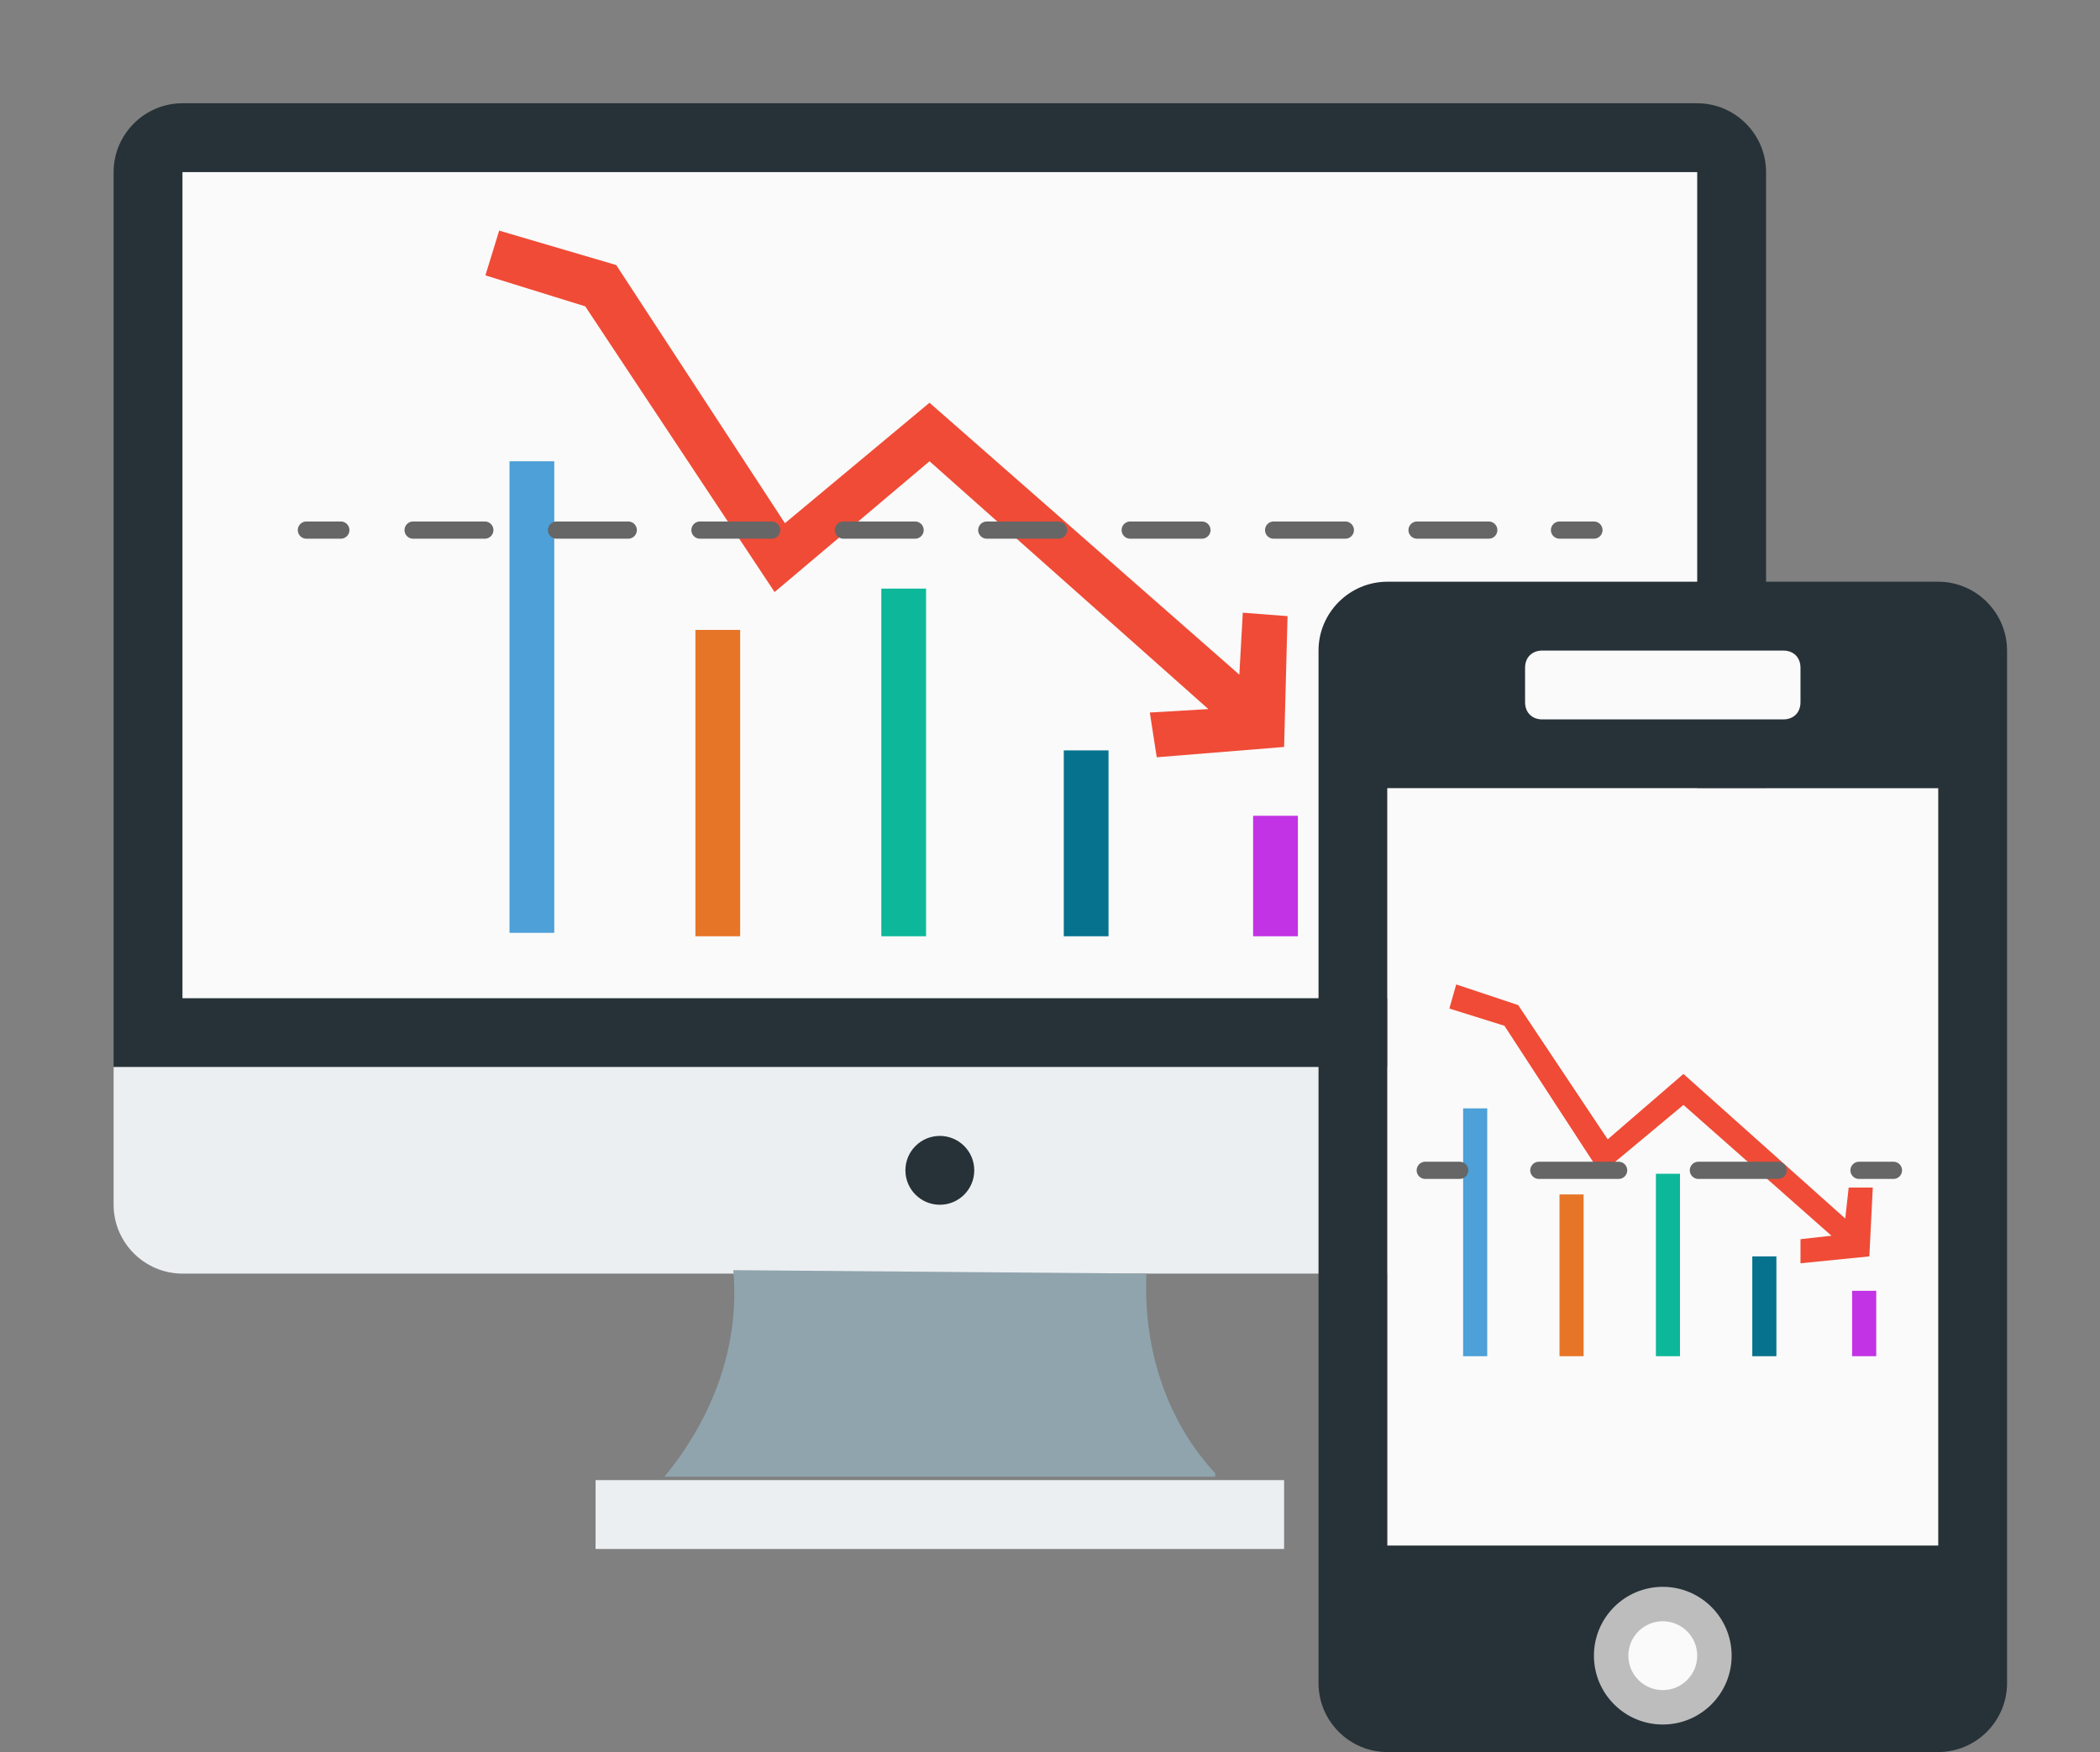 <?xml version="1.0" encoding="utf-8"?>
<!-- Generator: Adobe Illustrator 18.1.1, SVG Export Plug-In . SVG Version: 6.00 Build 0)  -->
<svg version="1.1" xmlns="http://www.w3.org/2000/svg" xmlns:xlink="http://www.w3.org/1999/xlink" x="0px" y="0px"
	 viewBox="-242.2 280.1 61 50.9" enable-background="new -242.2 280.1 61 50.9" xml:space="preserve">
<rect x="-242.2" y="280.1" width="61" height="50.9" fill="#808080" stroke="none"/>
<g id="Layer_4">
	<g>
		<path fill="#263238" d="M-192.9,283.1h-44c-1.1,0-2,0.9-2,2v26h48v-26C-190.9,284-191.8,283.1-192.9,283.1L-192.9,283.1z"/>
		<path fill="#ECEFF1" d="M-238.9,311.1v4c0,1.1,0.9,2,2,2h44c1.1,0,2-0.9,2-2v-4"/>
		<rect x="-224.9" y="323.1" fill="#ECEFF1" width="20" height="2"/>
		<path fill="#90A4AE" d="M-208.9,317.1L-208.9,317.1l-12-0.1c0.2,2.2-0.6,4.3-2,6h16l0-0.1C-208.3,321.4-209,319.3-208.9,317.1z"/>
		<circle fill="#263238" cx="-214.9" cy="314.1" r="1"/>
	</g>
</g>
<g id="Layer_2">
</g>
<g id="Layer_3">
	<rect x="-236.9" y="285.1" fill="#FAFAFA" width="44" height="24"/>
	<path fill="#263238" d="M-185.9,297h-16c-1.1,0-2,0.9-2,2v30c0,1.1,0.9,2,2,2h16c1.1,0,2-0.9,2-2v-30
		C-183.9,297.9-184.8,297-185.9,297z M-185.9,325h-16v-22h16V325z"/>
	<circle fill="#BDBDBD" cx="-193.9" cy="328.2" r="2"/>
	<rect x="-201.9" y="303" fill="#263238" width="16" height="22"/>
	<circle fill="#FAFAFA" cx="-193.9" cy="328.2" r="1"/>
	<path fill="#FAFAFA" d="M-190.4,301h-7c-0.3,0-0.5-0.2-0.5-0.5v-1c0-0.3,0.2-0.5,0.5-0.5h7c0.3,0,0.5,0.2,0.5,0.5v1
		C-189.9,300.8-190.1,301-190.4,301z"/>
	<rect x="-201.9" y="303" fill="#FAFAFA" width="16" height="22"/>
	<g>
		<polygon fill="#F04B36" points="-228.1,288.1 -225.2,289 -219.7,297.3 -215.2,293.5 -207.1,300.7 -208.8,300.8 -208.6,302.1 
			-204.9,301.8 -204.8,298 -206.1,297.9 -206.2,299.7 -215.2,291.8 -219.4,295.3 -224.3,287.8 -227.7,286.8 		"/>
		<rect x="-227.4" y="293.5" fill="#4DA0D8" width="1.3" height="13.7"/>
		<rect x="-222" y="298.4" fill="#E77528" width="1.3" height="8.9"/>
		<rect x="-216.6" y="297.2" fill="#0DB89A" width="1.3" height="10.1"/>
		<rect x="-211.3" y="301.9" fill="#06728D" width="1.3" height="5.4"/>
		<rect x="-205.8" y="303.8" fill="#C233E5" width="1.3" height="3.5"/>
	</g>
	<g>
		<polygon fill="#F04B36" points="-200.1,309.4 -198.5,309.9 -195.7,314.2 -193.3,312.2 -189,316 -189.9,316.1 -189.9,316.8 
			-187.9,316.6 -187.8,314.6 -188.5,314.6 -188.6,315.5 -193.3,311.3 -195.5,313.2 -198.1,309.3 -199.9,308.7 		"/>
		<rect x="-199.7" y="312.3" fill="#4DA0D8" width="0.7" height="7.2"/>
		<rect x="-196.9" y="314.8" fill="#E77528" width="0.7" height="4.7"/>
		<rect x="-194.1" y="314.2" fill="#0DB89A" width="0.7" height="5.3"/>
		<rect x="-191.3" y="316.6" fill="#06728D" width="0.7" height="2.9"/>
		<rect x="-188.4" y="317.6" fill="#C233E5" width="0.7" height="1.9"/>
	</g>
	<g>
		<g>
			
				<line fill="none" stroke="#666666" stroke-width="0.5" stroke-linecap="round" stroke-linejoin="bevel" x1="-233.3" y1="295.5" x2="-232.3" y2="295.5"/>
			
				<line fill="none" stroke="#666666" stroke-width="0.5" stroke-linecap="round" stroke-linejoin="bevel" stroke-dasharray="2.083,2.083" x1="-230.2" y1="295.5" x2="-197.9" y2="295.5"/>
			
				<line fill="none" stroke="#666666" stroke-width="0.5" stroke-linecap="round" stroke-linejoin="bevel" x1="-196.9" y1="295.5" x2="-195.9" y2="295.5"/>
		</g>
	</g>
	<g>
		<g>
			
				<line fill="none" stroke="#666666" stroke-width="0.5" stroke-linecap="round" stroke-linejoin="bevel" x1="-200.8" y1="314.1" x2="-199.8" y2="314.1"/>
			
				<line fill="none" stroke="#666666" stroke-width="0.5" stroke-linecap="round" stroke-linejoin="bevel" stroke-dasharray="2.317,2.317" x1="-197.5" y1="314.1" x2="-189.4" y2="314.1"/>
			
				<line fill="none" stroke="#666666" stroke-width="0.5" stroke-linecap="round" stroke-linejoin="bevel" x1="-188.2" y1="314.1" x2="-187.2" y2="314.1"/>
		</g>
	</g>
</g>
</svg>
